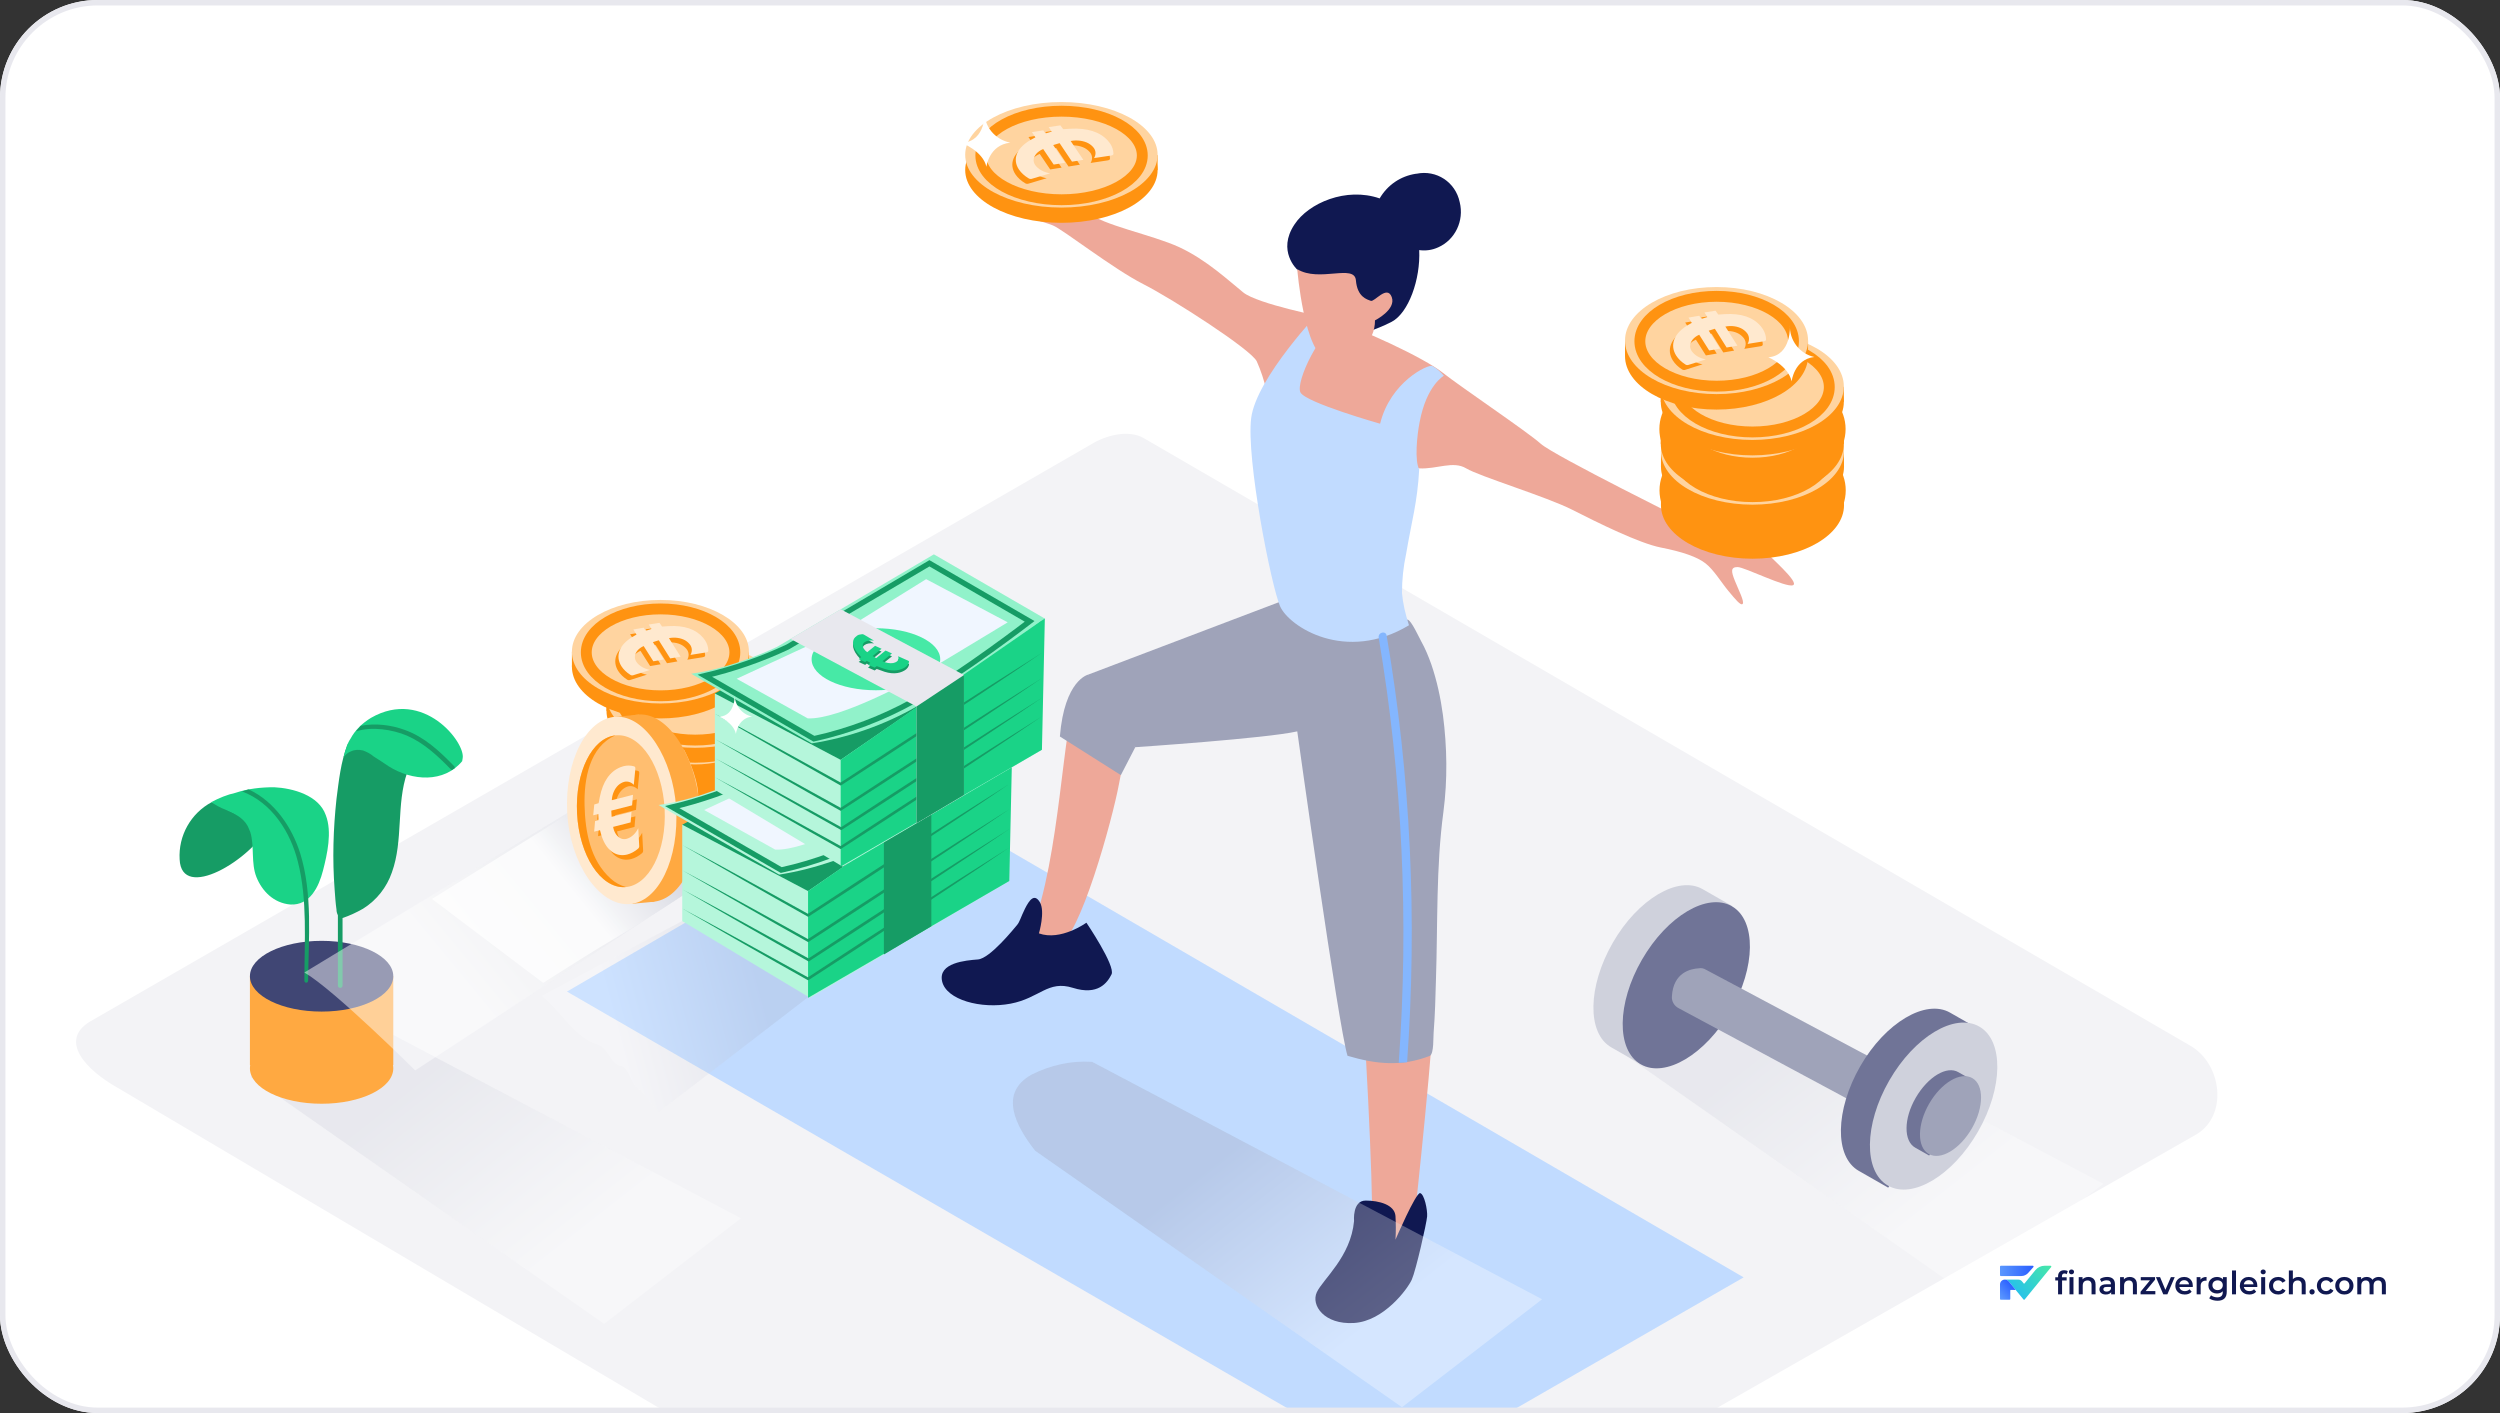 <?xml version="1.0" encoding="UTF-8"?>
<svg xmlns="http://www.w3.org/2000/svg" width="460" height="260" viewBox="0 0 460 260" fill="none">
  <rect x="0" y="0" width="460" height="260" fill="#333333" stroke="none"/>
  <g clip-path="url(#clip0_695_2)">
    <rect width="460" height="260" rx="18" fill="white"></rect>
    <path d="M373.183 234.219L374.14 233.146C374.159 233.125 374.171 233.098 374.176 233.07C374.18 233.041 374.176 233.012 374.165 232.986C374.154 232.96 374.135 232.937 374.111 232.921C374.087 232.905 374.06 232.896 374.031 232.896H368.149C368.11 232.896 368.072 232.911 368.044 232.939C368.016 232.968 368 233.006 368 233.045V234.644C368 234.684 368.016 234.722 368.044 234.75C368.072 234.778 368.11 234.794 368.149 234.794H371.9C372.142 234.794 372.381 234.743 372.602 234.644C372.823 234.545 373.021 234.4 373.183 234.219Z" fill="url(#paint0_linear_695_2)"></path>
    <path d="M377.295 232.896C377.324 232.895 377.351 232.904 377.375 232.919C377.399 232.934 377.418 232.956 377.431 232.981C377.443 233.007 377.447 233.036 377.444 233.064C377.44 233.092 377.429 233.119 377.411 233.141L373.656 237.739L372.55 239.099C372.536 239.116 372.518 239.13 372.498 239.139C372.478 239.149 372.456 239.154 372.434 239.154C372.412 239.154 372.39 239.149 372.37 239.139C372.35 239.13 372.332 239.116 372.318 239.099L370.886 237.347L369.622 235.795C369.533 235.685 369.421 235.596 369.294 235.535C369.167 235.474 369.028 235.442 368.887 235.442H371.361C371.493 235.443 371.622 235.472 371.741 235.529C371.86 235.586 371.964 235.668 372.047 235.771L372.355 236.148C372.364 236.16 372.376 236.17 372.39 236.176C372.404 236.183 372.419 236.186 372.434 236.186C372.449 236.186 372.464 236.183 372.478 236.176C372.491 236.17 372.503 236.16 372.513 236.148L373.619 234.794L373.671 234.729L374.502 233.711C374.71 233.456 374.972 233.251 375.269 233.11C375.565 232.969 375.889 232.896 376.218 232.896H377.295Z" fill="url(#paint1_linear_695_2)"></path>
    <path d="M370.886 237.342H369.993C369.965 237.342 369.939 237.353 369.92 237.373C369.901 237.392 369.89 237.418 369.89 237.445V239.003C369.89 239.023 369.886 239.043 369.879 239.061C369.871 239.079 369.86 239.095 369.846 239.109C369.832 239.123 369.816 239.134 369.798 239.142C369.78 239.149 369.76 239.153 369.741 239.153H368.149C368.13 239.153 368.11 239.149 368.092 239.142C368.074 239.134 368.058 239.123 368.044 239.109C368.03 239.095 368.019 239.079 368.011 239.061C368.004 239.043 368 239.023 368 239.003V236.335C368 236.218 368.022 236.102 368.067 235.994C368.111 235.885 368.176 235.787 368.259 235.704C368.341 235.621 368.439 235.555 368.547 235.51C368.654 235.465 368.77 235.442 368.887 235.442C369.027 235.442 369.166 235.473 369.293 235.534C369.42 235.594 369.533 235.682 369.622 235.791L370.886 237.342Z" fill="url(#paint2_linear_695_2)"></path>
    <path d="M378.686 238.151V234.816C378.686 234.485 378.782 234.221 378.975 234.024C379.171 233.823 379.45 233.722 379.811 233.722C379.941 233.722 380.062 233.736 380.176 233.764C380.294 233.791 380.392 233.835 380.471 233.894L380.27 234.45C380.215 234.406 380.153 234.375 380.082 234.355C380.011 234.331 379.939 234.32 379.864 234.32C379.711 234.32 379.595 234.363 379.517 234.45C379.438 234.532 379.399 234.658 379.399 234.828V235.183L379.422 235.514V238.151H378.686ZM378.168 235.608V235.017H380.265V235.608H378.168ZM380.783 238.151V234.993H381.519V238.151H380.783ZM381.154 234.473C381.016 234.473 380.903 234.43 380.812 234.343C380.726 234.256 380.683 234.152 380.683 234.03C380.683 233.904 380.726 233.799 380.812 233.716C380.903 233.63 381.016 233.586 381.154 233.586C381.291 233.586 381.403 233.628 381.49 233.711C381.58 233.789 381.625 233.89 381.625 234.012C381.625 234.142 381.582 234.253 381.495 234.343C381.409 234.43 381.295 234.473 381.154 234.473ZM384.27 234.958C384.521 234.958 384.745 235.007 384.941 235.106C385.142 235.204 385.299 235.356 385.412 235.561C385.526 235.762 385.583 236.022 385.583 236.341V238.151H384.847V236.436C384.847 236.156 384.78 235.947 384.647 235.809C384.517 235.671 384.335 235.602 384.099 235.602C383.926 235.602 383.773 235.638 383.64 235.709C383.506 235.78 383.402 235.886 383.328 236.028C383.257 236.166 383.222 236.341 383.222 236.554V238.151H382.485V234.993H383.186V235.845L383.063 235.585C383.173 235.384 383.332 235.23 383.54 235.124C383.752 235.013 383.995 234.958 384.27 234.958ZM388.455 238.151V237.512L388.413 237.376V236.259C388.413 236.042 388.349 235.874 388.219 235.756C388.09 235.634 387.893 235.573 387.63 235.573C387.454 235.573 387.279 235.6 387.106 235.656C386.937 235.711 386.794 235.788 386.676 235.886L386.388 235.348C386.556 235.218 386.757 235.122 386.988 235.059C387.224 234.992 387.467 234.958 387.719 234.958C388.174 234.958 388.525 235.068 388.773 235.289C389.024 235.506 389.15 235.843 389.15 236.3V238.151H388.455ZM387.465 238.192C387.23 238.192 387.024 238.152 386.847 238.074C386.67 237.991 386.533 237.879 386.435 237.737C386.34 237.591 386.293 237.427 386.293 237.246C386.293 237.069 386.335 236.909 386.417 236.767C386.503 236.625 386.643 236.513 386.835 236.43C387.028 236.347 387.283 236.306 387.601 236.306H388.514V236.797H387.654C387.402 236.797 387.234 236.838 387.147 236.921C387.061 237 387.018 237.098 387.018 237.216C387.018 237.35 387.071 237.457 387.177 237.536C387.283 237.614 387.43 237.654 387.618 237.654C387.799 237.654 387.96 237.613 388.101 237.53C388.247 237.447 388.351 237.325 388.413 237.163L388.537 237.607C388.466 237.792 388.339 237.936 388.154 238.038C387.974 238.141 387.744 238.192 387.465 238.192ZM391.879 234.958C392.13 234.958 392.354 235.007 392.55 235.106C392.75 235.204 392.908 235.356 393.021 235.561C393.135 235.762 393.192 236.022 393.192 236.341V238.151H392.456V236.436C392.456 236.156 392.389 235.947 392.256 235.809C392.126 235.671 391.944 235.602 391.708 235.602C391.535 235.602 391.382 235.638 391.249 235.709C391.115 235.78 391.011 235.886 390.937 236.028C390.866 236.166 390.831 236.341 390.831 236.554V238.151H390.094V234.993H390.795V235.845L390.672 235.585C390.781 235.384 390.941 235.23 391.149 235.124C391.361 235.013 391.604 234.958 391.879 234.958ZM393.867 238.151V237.683L395.804 235.33L395.94 235.585H393.902V234.993H396.529V235.461L394.591 237.814L394.444 237.559H396.582V238.151H393.867ZM398.039 238.151L396.691 234.993H397.456L398.616 237.778H398.239L399.441 234.993H400.148L398.799 238.151H398.039ZM402 238.192C401.65 238.192 401.344 238.123 401.081 237.985C400.822 237.843 400.62 237.65 400.474 237.406C400.333 237.161 400.262 236.883 400.262 236.572C400.262 236.257 400.331 235.979 400.468 235.738C400.61 235.494 400.802 235.303 401.046 235.165C401.293 235.027 401.574 234.958 401.888 234.958C402.194 234.958 402.467 235.025 402.706 235.159C402.946 235.293 403.134 235.482 403.272 235.727C403.409 235.971 403.478 236.259 403.478 236.59C403.478 236.621 403.476 236.657 403.472 236.696C403.472 236.736 403.47 236.773 403.466 236.808H400.845V236.318H403.077L402.789 236.471C402.793 236.29 402.755 236.131 402.677 235.993C402.598 235.855 402.49 235.746 402.353 235.667C402.219 235.589 402.064 235.549 401.888 235.549C401.707 235.549 401.548 235.589 401.411 235.667C401.277 235.746 401.171 235.857 401.093 235.999C401.018 236.136 400.981 236.3 400.981 236.489V236.607C400.981 236.797 401.024 236.964 401.11 237.11C401.197 237.256 401.318 237.368 401.475 237.447C401.632 237.526 401.813 237.565 402.017 237.565C402.194 237.565 402.353 237.538 402.494 237.482C402.636 237.427 402.761 237.341 402.871 237.222L403.266 237.678C403.124 237.843 402.946 237.971 402.73 238.062C402.518 238.149 402.274 238.192 402 238.192ZM404.185 238.151V234.993H404.886V235.863L404.803 235.608C404.898 235.396 405.045 235.234 405.245 235.124C405.449 235.013 405.702 234.958 406.005 234.958V235.662C405.973 235.654 405.944 235.65 405.916 235.65C405.889 235.646 405.861 235.644 405.834 235.644C405.555 235.644 405.333 235.727 405.168 235.892C405.004 236.054 404.921 236.296 404.921 236.619V238.151H404.185ZM408.026 239.339C407.735 239.339 407.45 239.299 407.172 239.221C406.897 239.146 406.671 239.035 406.494 238.89L406.824 238.334C406.962 238.448 407.134 238.539 407.342 238.606C407.554 238.677 407.768 238.712 407.984 238.712C408.33 238.712 408.583 238.631 408.744 238.47C408.905 238.312 408.986 238.074 408.986 237.754V237.193L409.044 236.477L409.021 235.762V234.993H409.722V237.672C409.722 238.243 409.576 238.663 409.286 238.931C408.995 239.203 408.575 239.339 408.026 239.339ZM407.931 238.009C407.633 238.009 407.362 237.946 407.119 237.819C406.879 237.689 406.689 237.51 406.547 237.281C406.41 237.053 406.341 236.785 406.341 236.477C406.341 236.174 406.41 235.908 406.547 235.679C406.689 235.451 406.879 235.273 407.119 235.147C407.362 235.021 407.633 234.958 407.931 234.958C408.198 234.958 408.438 235.011 408.65 235.118C408.862 235.224 409.031 235.39 409.156 235.614C409.286 235.839 409.351 236.127 409.351 236.477C409.351 236.828 409.286 237.118 409.156 237.346C409.031 237.571 408.862 237.739 408.65 237.849C408.438 237.955 408.198 238.009 407.931 238.009ZM408.043 237.382C408.228 237.382 408.393 237.344 408.538 237.27C408.683 237.191 408.795 237.084 408.874 236.95C408.956 236.812 408.997 236.655 408.997 236.477C408.997 236.3 408.956 236.144 408.874 236.01C408.795 235.872 408.683 235.768 408.538 235.697C408.393 235.622 408.228 235.585 408.043 235.585C407.859 235.585 407.692 235.622 407.543 235.697C407.397 235.768 407.284 235.872 407.201 236.01C407.123 236.144 407.083 236.3 407.083 236.477C407.083 236.655 407.123 236.812 407.201 236.95C407.284 237.084 407.397 237.191 407.543 237.27C407.692 237.344 407.859 237.382 408.043 237.382ZM410.69 238.151V233.764H411.426V238.151H410.69ZM413.87 238.192C413.521 238.192 413.215 238.123 412.951 237.985C412.692 237.843 412.49 237.65 412.345 237.406C412.204 237.161 412.133 236.883 412.133 236.572C412.133 236.257 412.202 235.979 412.339 235.738C412.48 235.494 412.673 235.303 412.916 235.165C413.163 235.027 413.444 234.958 413.758 234.958C414.065 234.958 414.337 235.025 414.577 235.159C414.816 235.293 415.005 235.482 415.142 235.727C415.28 235.971 415.348 236.259 415.348 236.59C415.348 236.621 415.346 236.657 415.343 236.696C415.343 236.736 415.341 236.773 415.337 236.808H412.716V236.318H414.948L414.659 236.471C414.663 236.29 414.626 236.131 414.547 235.993C414.469 235.855 414.361 235.746 414.224 235.667C414.09 235.589 413.935 235.549 413.758 235.549C413.578 235.549 413.419 235.589 413.281 235.667C413.148 235.746 413.042 235.857 412.963 235.999C412.889 236.136 412.851 236.3 412.851 236.489V236.607C412.851 236.797 412.895 236.964 412.981 237.11C413.067 237.256 413.189 237.368 413.346 237.447C413.503 237.526 413.684 237.565 413.888 237.565C414.065 237.565 414.224 237.538 414.365 237.482C414.506 237.427 414.632 237.341 414.742 237.222L415.136 237.678C414.995 237.843 414.816 237.971 414.6 238.062C414.388 238.149 414.145 238.192 413.87 238.192ZM416.055 238.151V234.993H416.792V238.151H416.055ZM416.426 234.473C416.289 234.473 416.175 234.43 416.085 234.343C415.999 234.256 415.955 234.152 415.955 234.03C415.955 233.904 415.999 233.799 416.085 233.716C416.175 233.63 416.289 233.586 416.426 233.586C416.564 233.586 416.676 233.628 416.762 233.711C416.852 233.789 416.898 233.89 416.898 234.012C416.898 234.142 416.854 234.253 416.768 234.343C416.682 234.43 416.568 234.473 416.426 234.473ZM419.201 238.192C418.871 238.192 418.576 238.123 418.317 237.985C418.062 237.843 417.862 237.65 417.717 237.406C417.571 237.161 417.499 236.883 417.499 236.572C417.499 236.257 417.571 235.979 417.717 235.738C417.862 235.494 418.062 235.303 418.317 235.165C418.576 235.027 418.871 234.958 419.201 234.958C419.507 234.958 419.776 235.021 420.008 235.147C420.243 235.269 420.422 235.451 420.544 235.691L419.978 236.022C419.884 235.872 419.768 235.762 419.631 235.691C419.497 235.62 419.352 235.585 419.195 235.585C419.014 235.585 418.851 235.624 418.706 235.703C418.561 235.782 418.447 235.896 418.364 236.046C418.282 236.192 418.241 236.367 418.241 236.572C418.241 236.777 418.282 236.954 418.364 237.104C418.447 237.25 418.561 237.362 418.706 237.441C418.851 237.52 419.014 237.559 419.195 237.559C419.352 237.559 419.497 237.524 419.631 237.453C419.768 237.382 419.884 237.272 419.978 237.122L420.544 237.453C420.422 237.689 420.243 237.873 420.008 238.003C419.776 238.129 419.507 238.192 419.201 238.192ZM422.936 234.958C423.187 234.958 423.411 235.007 423.607 235.106C423.807 235.204 423.964 235.356 424.078 235.561C424.192 235.762 424.249 236.022 424.249 236.341V238.151H423.513V236.436C423.513 236.156 423.446 235.947 423.312 235.809C423.183 235.671 423 235.602 422.765 235.602C422.592 235.602 422.439 235.638 422.305 235.709C422.172 235.78 422.068 235.886 421.993 236.028C421.923 236.166 421.887 236.341 421.887 236.554V238.151H421.151V233.764H421.887V235.845L421.728 235.585C421.838 235.384 421.997 235.23 422.205 235.124C422.417 235.013 422.661 234.958 422.936 234.958ZM425.418 238.192C425.285 238.192 425.171 238.147 425.077 238.056C424.983 237.961 424.935 237.843 424.935 237.701C424.935 237.551 424.983 237.433 425.077 237.346C425.171 237.256 425.285 237.21 425.418 237.21C425.552 237.21 425.666 237.256 425.76 237.346C425.854 237.433 425.901 237.551 425.901 237.701C425.901 237.843 425.854 237.961 425.76 238.056C425.666 238.147 425.552 238.192 425.418 238.192ZM428.012 238.192C427.682 238.192 427.387 238.123 427.128 237.985C426.873 237.843 426.673 237.65 426.528 237.406C426.382 237.161 426.31 236.883 426.31 236.572C426.31 236.257 426.382 235.979 426.528 235.738C426.673 235.494 426.873 235.303 427.128 235.165C427.387 235.027 427.682 234.958 428.012 234.958C428.318 234.958 428.587 235.021 428.818 235.147C429.054 235.269 429.233 235.451 429.354 235.691L428.789 236.022C428.695 235.872 428.579 235.762 428.442 235.691C428.308 235.62 428.163 235.585 428.006 235.585C427.825 235.585 427.662 235.624 427.517 235.703C427.372 235.782 427.258 235.896 427.175 236.046C427.093 236.192 427.052 236.367 427.052 236.572C427.052 236.777 427.093 236.954 427.175 237.104C427.258 237.25 427.372 237.362 427.517 237.441C427.662 237.52 427.825 237.559 428.006 237.559C428.163 237.559 428.308 237.524 428.442 237.453C428.579 237.382 428.695 237.272 428.789 237.122L429.354 237.453C429.233 237.689 429.054 237.873 428.818 238.003C428.587 238.129 428.318 238.192 428.012 238.192ZM431.358 238.192C431.036 238.192 430.75 238.123 430.498 237.985C430.247 237.843 430.049 237.65 429.904 237.406C429.758 237.161 429.686 236.883 429.686 236.572C429.686 236.257 429.758 235.979 429.904 235.738C430.049 235.494 430.247 235.303 430.498 235.165C430.75 235.027 431.036 234.958 431.358 234.958C431.684 234.958 431.973 235.027 432.224 235.165C432.479 235.303 432.677 235.492 432.819 235.732C432.964 235.973 433.037 236.253 433.037 236.572C433.037 236.883 432.964 237.161 432.819 237.406C432.677 237.65 432.479 237.843 432.224 237.985C431.973 238.123 431.684 238.192 431.358 238.192ZM431.358 237.559C431.539 237.559 431.7 237.52 431.841 237.441C431.982 237.362 432.092 237.248 432.171 237.098C432.253 236.948 432.295 236.773 432.295 236.572C432.295 236.367 432.253 236.192 432.171 236.046C432.092 235.896 431.982 235.782 431.841 235.703C431.7 235.624 431.541 235.585 431.364 235.585C431.183 235.585 431.023 235.624 430.881 235.703C430.744 235.782 430.634 235.896 430.551 236.046C430.469 236.192 430.428 236.367 430.428 236.572C430.428 236.773 430.469 236.948 430.551 237.098C430.634 237.248 430.744 237.362 430.881 237.441C431.023 237.52 431.182 237.559 431.358 237.559ZM437.71 234.958C437.961 234.958 438.183 235.007 438.375 235.106C438.572 235.204 438.725 235.356 438.835 235.561C438.945 235.762 439 236.022 439 236.341V238.151H438.264V236.436C438.264 236.156 438.203 235.947 438.081 235.809C437.959 235.671 437.785 235.602 437.557 235.602C437.396 235.602 437.253 235.638 437.127 235.709C437.005 235.78 436.909 235.884 436.838 236.022C436.772 236.16 436.738 236.336 436.738 236.548V238.151H436.002V236.436C436.002 236.156 435.941 235.947 435.82 235.809C435.698 235.671 435.523 235.602 435.295 235.602C435.134 235.602 434.991 235.638 434.865 235.709C434.744 235.78 434.648 235.884 434.577 236.022C434.51 236.16 434.477 236.336 434.477 236.548V238.151H433.741V234.993H434.441V235.833L434.318 235.585C434.424 235.38 434.577 235.224 434.777 235.118C434.981 235.011 435.213 234.958 435.472 234.958C435.767 234.958 436.022 235.031 436.238 235.177C436.458 235.323 436.603 235.543 436.673 235.839L436.385 235.738C436.487 235.502 436.656 235.313 436.891 235.171C437.127 235.029 437.4 234.958 437.71 234.958Z" fill="#101851"></path>
    <path d="M205.133 308.655L21.667 200.166C15.84 196.907 10.784 191.504 16.525 187.987L200.677 81.814C203.419 80.098 207.618 78.984 210.446 80.613L403.082 192.447C408.909 195.878 409.937 205.312 404.11 208.742L229.298 308.484C221.843 312.858 212.674 312.943 205.133 308.655Z" fill="#F3F3F6"></path>
    <g style="mix-blend-mode:multiply" opacity="0.32">
      <path d="M314.057 179.28C307.548 183.049 301.124 186.988 294.872 191.185L361.247 237.691L387.027 217.821L314.057 179.28Z" fill="url(#paint3_linear_695_2)"></path>
    </g>
    <path d="M318.682 166.691L313.286 163.607C308.832 161.038 301.381 165.406 296.756 173.457C292.131 181.507 291.96 190.158 296.499 192.727L301.895 195.81L304.036 192.213C307.291 190.5 310.631 187.246 313.115 182.878C315.598 178.51 316.797 173.971 316.626 170.373L318.682 166.691Z" fill="#CFD1DC"></path>
    <path d="M318.438 186.001C323.073 177.972 323.179 169.355 318.673 166.753C314.167 164.152 306.756 168.551 302.121 176.58C297.485 184.609 297.38 193.226 301.886 195.828C306.392 198.429 313.803 194.03 318.438 186.001Z" fill="#707497"></path>
    <path d="M344.29 194.611L313.885 178.424C313.457 178.167 313.029 178.082 312.601 178.167C311.059 178.253 307.89 178.938 307.633 183.306C307.548 184.248 308.062 185.105 308.918 185.533L340.007 202.234C341.121 202.833 342.577 202.491 343.262 201.292L345.232 197.951C345.917 196.838 345.574 195.296 344.375 194.611C344.375 194.697 344.29 194.611 344.29 194.611Z" fill="#9FA3B9"></path>
    <path d="M364.218 189.414L358.822 186.331C354.368 183.762 346.917 188.13 342.292 196.18C337.668 204.231 337.496 212.881 342.036 215.451L347.431 218.534L349.572 214.937C352.827 213.224 356.167 209.969 358.651 205.601C361.134 201.233 362.334 196.694 362.162 193.097L364.218 189.414Z" fill="#707497"></path>
    <path d="M363.954 208.213C368.598 200.135 368.705 191.483 364.194 188.891C359.683 186.298 352.262 190.746 347.618 198.824C342.975 206.903 342.868 215.554 347.379 218.147C351.89 220.74 359.311 216.292 363.954 208.213Z" fill="#CFD1DC"></path>
    <path d="M362.932 198.75L360.363 197.294C358.222 196.009 354.71 198.15 352.484 202.004C350.257 205.858 350.257 209.969 352.398 211.168L354.967 212.624L355.995 210.912C359.592 208.685 361.905 204.745 361.99 200.463L362.932 198.75Z" fill="#707497"></path>
    <path d="M362.831 207.612C365.046 203.757 365.081 199.619 362.907 198.37C360.734 197.121 357.175 199.233 354.96 203.088C352.744 206.943 352.71 211.081 354.884 212.33C357.057 213.579 360.615 211.467 362.831 207.612Z" fill="#9FA3B9"></path>
    <g style="mix-blend-mode:multiply" opacity="0.32">
      <path d="M64.827 186.475C58.403 190.157 52.151 194.011 46.07 198.122L111.161 243.6L136.341 224.159L64.827 186.475Z" fill="url(#paint4_linear_695_2)"></path>
    </g>
    <path d="M45.985 179.623V195.981H72.364V179.623" fill="#FFA941"></path>
    <path d="M59.175 186.132C66.459 186.132 72.364 183.218 72.364 179.623C72.364 176.028 66.459 173.114 59.175 173.114C51.891 173.114 45.985 176.028 45.985 179.623C45.985 183.218 51.891 186.132 59.175 186.132Z" fill="#404674"></path>
    <path d="M59.175 203.09C66.459 203.09 72.364 200.176 72.364 196.581C72.364 192.986 66.459 190.072 59.175 190.072C51.891 190.072 45.985 192.986 45.985 196.581C45.985 200.176 51.891 203.09 59.175 203.09Z" fill="#FFA941"></path>
    <path d="M73.991 141.768C71.251 140.654 67.397 136.886 63.971 136.972C62.686 140.141 62.344 143.738 61.915 146.992C61.316 152.559 61.145 158.126 61.573 163.693C61.658 164.892 61.744 166.177 61.915 167.376C61.915 167.718 62.001 168.061 62.172 168.404V181.336C62.172 181.593 62.344 181.764 62.601 181.764C62.858 181.764 63.029 181.593 63.029 181.336V168.917C64.314 168.489 65.598 167.89 66.797 167.205C69.281 165.663 71.165 163.265 72.107 160.524C74.248 154.615 72.878 148.02 74.933 142.11C74.505 142.025 74.248 141.939 73.991 141.768Z" fill="#169C65"></path>
    <path d="M68.253 132.09C66.712 133.032 65.341 134.316 64.485 135.944C64.228 136.286 64.057 136.715 63.885 137.057C63.885 137.143 63.8 137.228 63.8 137.314C63.543 137.999 63.371 138.684 63.2 139.37C63.543 138.856 64.057 138.427 64.57 138.256C65.256 137.914 66.026 137.914 66.797 138.085C67.483 138.342 68.168 138.684 68.767 139.198C69.709 139.798 70.651 140.397 71.508 140.997C75.876 143.737 81.7 144.08 85.04 140.055C85.04 139.883 85.125 139.712 85.125 139.541C85.725 136.715 77.931 126.523 68.253 132.09Z" fill="#1AD387"></path>
    <path d="M83.156 141.682C83.327 141.597 83.498 141.425 83.669 141.34C83.669 141.254 83.669 141.083 83.584 140.997C80.929 138.256 78.103 135.601 74.505 134.317C71.936 133.375 69.11 133.032 66.369 133.546C66.112 133.888 65.77 134.231 65.513 134.574C68.425 133.631 72.193 134.231 74.848 135.344C78.017 136.715 80.586 139.113 82.984 141.596C82.984 141.596 83.07 141.682 83.156 141.682Z" fill="#169C65"></path>
    <path d="M38.962 147.591C35.108 149.647 32.796 153.758 33.053 158.126C33.395 165.919 46.156 158.297 49.582 151.788C53.008 145.279 53.522 154.614 53.522 154.614" fill="#169C65"></path>
    <path d="M50.438 144.851C48.04 144.851 45.642 145.108 43.33 145.878C41.788 146.221 40.332 146.82 38.876 147.591C39.647 148.105 40.503 148.619 41.445 148.962C43.073 149.647 44.7 150.418 45.556 151.959C45.728 152.302 45.899 152.73 46.07 153.158C46.841 155.728 46.156 158.811 47.184 161.38C48.211 163.95 50.352 166.176 53.436 166.433C57.033 166.605 58.66 163.179 59.431 160.181C60.202 157.184 61.144 153.073 59.945 149.989C58.66 146.307 53.864 145.022 50.438 144.851Z" fill="#1AD387"></path>
    <path d="M55.235 157.012C53.693 152.13 50.525 147.506 45.814 145.279H45.643L45.386 145.364C45.129 145.45 44.786 145.536 44.529 145.621C50.011 147.677 53.436 153.073 54.807 158.554C56.605 165.577 56.006 173.199 56.006 180.479C56.006 180.65 56.177 180.822 56.348 180.822C56.52 180.822 56.691 180.65 56.691 180.479C56.777 172.685 57.547 164.463 55.235 157.012Z" fill="#169C65"></path>
    <path d="M320.829 235.035L257.88 271.263L104.317 182.449L167.267 145.792L320.829 235.035Z" fill="#C1DBFF"></path>
    <path d="M222.08 116.502C222.08 116.502 200.669 123.867 198.099 128.235C195.53 132.603 195.187 157.697 189.706 171.401C190.477 173.456 192.704 174.484 194.759 173.884C198.613 172.857 204.694 150.76 205.893 144.251C207.092 137.742 207.777 135.515 207.777 135.515L227.904 132.86L222.08 116.502Z" fill="#EEA899"></path>
    <path d="M191.162 171.743C191.162 171.743 192.361 167.718 191.333 166.005C190.305 164.292 189.363 165.662 188.592 167.204C187.822 168.746 187.65 169.602 187.137 170.202C186.623 170.801 182.169 176.368 179.942 176.539C177.716 176.711 172.577 177.139 173.348 180.565C174.118 183.991 180.542 185.704 185.937 184.676C191.333 183.648 192.789 180.308 197.414 181.764C202.039 183.22 203.752 180.822 204.523 179.28C205.293 177.738 199.898 169.773 199.898 169.773C199.898 169.773 195.187 173.199 191.162 171.743Z" fill="#101851"></path>
    <path d="M245.204 150.161C245.204 150.161 249.486 177.053 250.257 180.822C251.028 184.59 252.741 220.733 252.398 223.131C252.056 225.529 255.567 235.378 260.363 223.388C260.363 223.388 264.132 188.787 263.789 183.905C263.447 179.023 264.731 149.304 264.217 145.022" fill="#EEA899"></path>
    <path d="M247.945 194.268C253.169 195.81 257.88 196.323 263.104 194.268C263.875 193.84 263.704 190.671 263.789 189.986C264.046 186.731 264.132 183.477 264.217 180.222C264.56 169.945 264.217 159.582 265.588 149.39C266.359 143.48 266.273 137.485 265.502 131.575C265.074 128.407 264.389 125.238 263.361 122.24C262.847 120.784 262.248 119.328 261.477 117.958C261.134 117.358 259.678 114.104 258.993 114.018L235.869 110.592L200.24 124.124C200.24 124.124 200.24 131.404 208.89 137.485C208.89 137.485 233.128 135.858 238.695 134.573C238.695 134.573 246.318 189.215 247.945 194.268Z" fill="#9FA3B9"></path>
    <path d="M243.662 58.349C243.662 58.349 231.415 55.951 228.76 53.809C226.105 51.668 221.994 47.814 217.027 45.502C212.059 43.189 202.638 41.391 200.24 39.078C197.243 36.166 194.074 33.511 190.648 31.113L185.338 30C185.338 30 185.424 31.97 187.993 32.826C190.562 33.683 191.847 34.625 192.532 35.995C193.217 37.365 194.245 38.565 193.217 38.736C192.19 38.907 187.907 37.879 187.907 38.907C187.907 39.935 191.847 40.706 193.731 41.477C195.615 42.247 204.779 49.441 210.346 52.268C215.913 55.094 230.216 64.344 231.244 66.485C232.015 68.198 232.614 70.082 233.042 71.881C233.042 71.881 257.88 86.012 261.134 86.183C264.389 86.355 267.386 84.728 269.784 86.183C272.182 87.639 284.601 91.408 289.312 93.806C294.022 96.204 301.644 99.972 305.584 100.743C309.524 101.514 312.265 102.456 313.806 103.655C315.348 104.854 316.718 107.167 318.003 108.708C319.287 110.25 320.315 111.535 320.658 111.106C321 110.678 319.887 108.537 319.202 106.824C318.517 105.111 318.431 104.34 319.716 104.34C321 104.34 328.623 108.194 329.908 107.68C331.192 107.167 325.54 102.37 323.998 100.658C322.456 98.945 314.406 98.088 312.864 97.232C311.322 96.375 285.971 83.871 283.488 81.644C281.004 79.418 268.757 71.195 265.416 68.54C262.076 65.885 250.428 60.404 243.662 58.349Z" fill="#EEA899"></path>
    <path d="M257.965 109.136C257.965 106.653 258.222 104.255 258.736 101.857C259.764 95.776 260.792 92.521 261.134 86.355C260.278 84.813 260.706 80.188 261.22 77.619C262.505 70.853 265.673 69.14 265.673 69.14C265.074 68.455 264.389 67.77 263.532 67.341C262.761 66.999 255.824 70.253 253.94 77.962C253.94 77.962 240.322 74.107 239.295 72.223C238.267 70.339 243.149 60.233 246.489 59.633C249.829 59.034 243.063 57.064 243.063 57.064C243.063 57.064 231.158 69.483 230.216 76.934C229.274 84.385 233.899 107.766 235.526 111.535C237.153 115.303 247.602 122.069 259.25 115.046C258.565 112.905 258.137 111.021 257.965 109.136Z" fill="#C1DBFF"></path>
    <path d="M268.586 37.194C267.815 33.511 264.304 31.199 260.621 31.97H260.535C257.709 32.398 255.311 34.025 253.855 36.509C247.688 34.368 240.751 37.365 238.182 41.305C234.927 46.187 238.696 49.613 238.696 49.613L250.515 61.432C252.399 60.832 254.283 60.147 256.082 59.205C259.165 57.578 261.392 51.411 261.135 46.016C262.334 46.187 263.533 46.016 264.646 45.502C267.729 44.132 269.442 40.62 268.586 37.194Z" fill="#101851"></path>
    <path d="M238.695 49.527C238.695 49.527 239.98 65.372 244.348 66.143C248.716 66.913 251.713 63.402 252.399 61.775C252.827 60.833 252.998 59.891 252.998 58.948C252.998 58.948 256.938 56.978 256.081 54.666C255.225 52.354 252.912 55.608 252.227 55.351C251.542 55.094 249.744 54.666 249.487 51.583C249.23 48.5 242.721 52.011 238.695 49.527Z" fill="#EEA899"></path>
    <path d="M249.145 224.672C249.145 224.672 248.802 220.904 251.286 220.904C253.769 220.904 256.596 221.675 256.767 223.73C256.853 225.186 256.853 226.642 256.767 228.098C256.767 228.098 260.535 219.362 261.306 219.534C262.077 219.705 262.677 222.617 262.591 223.816C262.505 225.015 260.535 233.751 259.765 235.464C258.994 237.177 254.626 243.086 249.145 243.429C243.663 243.771 241.18 240.174 242.293 237.776C243.406 235.378 248.545 231.267 249.145 224.672Z" fill="#101851"></path>
    <path d="M200.241 124.125C200.241 124.125 195.873 125.067 195.017 135.515L206.236 142.624L208.891 137.485" fill="#9FA3B9"></path>
    <path d="M257.366 195.553L258.907 195.467C260.792 169.26 259.592 142.881 255.139 116.93C254.968 115.988 253.512 116.331 253.683 117.358C258.051 143.138 259.25 169.431 257.366 195.553Z" fill="#84B6FE"></path>
    <g style="mix-blend-mode:multiply" opacity="0.32">
      <path d="M201.439 195.638C201.268 195.553 201.097 195.467 200.925 195.381C197.157 195.124 193.303 195.981 189.877 197.694C183.625 201.12 186.965 207.286 190.477 211.74L257.965 258.93L283.745 239.061L201.439 195.638Z" fill="url(#paint5_linear_695_2)"></path>
    </g>
    <path d="M322.458 102.805C331.759 102.805 339.3 98.395 339.3 92.955C339.3 87.514 331.759 83.105 322.458 83.105C313.156 83.105 305.616 87.514 305.616 92.955C305.616 98.395 313.156 102.805 322.458 102.805Z" fill="#FF9311"></path>
    <path d="M305.616 92.954V90.108L307.449 92.379L305.616 92.954Z" fill="#FF9311"></path>
    <path d="M339.291 90.108V92.954H337.16L338.721 90.671L339.291 90.108Z" fill="#FF9311"></path>
    <path d="M322.458 99.96C331.759 99.96 339.3 95.549 339.3 90.109C339.3 84.669 331.759 80.259 322.458 80.259C313.156 80.259 305.616 84.669 305.616 90.109C305.616 95.549 313.156 99.96 322.458 99.96Z" fill="#FFD4A0"></path>
    <path d="M322.482 98.491C330.288 98.491 336.616 94.79 336.616 90.225C336.616 85.66 330.288 81.96 322.482 81.96C314.676 81.96 308.348 85.66 308.348 90.225C308.348 94.79 314.676 98.491 322.482 98.491Z" stroke="#FF9311" stroke-width="6" stroke-miterlimit="10"></path>
    <path d="M322.458 95.704C331.759 95.704 339.3 91.294 339.3 85.853C339.3 80.413 331.759 76.003 322.458 76.003C313.156 76.003 305.616 80.413 305.616 85.853C305.616 91.294 313.156 95.704 322.458 95.704Z" fill="#FF9311"></path>
    <path d="M305.616 85.853V83.008L307.449 85.284L305.616 85.853Z" fill="#FF9311"></path>
    <path d="M339.291 83.008V85.853H337.16L338.721 83.57L339.291 83.008Z" fill="#FF9311"></path>
    <path d="M322.458 92.858C331.759 92.858 339.3 88.448 339.3 83.008C339.3 77.568 331.759 73.158 322.458 73.158C313.156 73.158 305.616 77.568 305.616 83.008C305.616 88.448 313.156 92.858 322.458 92.858Z" fill="#FFD4A0"></path>
    <path d="M322.482 91.389C330.288 91.389 336.616 87.689 336.616 83.124C336.616 78.559 330.288 74.858 322.482 74.858C314.676 74.858 308.348 78.559 308.348 83.124C308.348 87.689 314.676 91.389 322.482 91.389Z" stroke="#FF9311" stroke-width="2" stroke-miterlimit="10"></path>
    <path d="M322.424 91.532C331.725 91.532 339.265 87.122 339.265 81.682C339.265 76.242 331.725 71.832 322.424 71.832C313.122 71.832 305.582 76.242 305.582 81.682C305.582 87.122 313.122 91.532 322.424 91.532Z" fill="#FF9311"></path>
    <path d="M305.582 81.681V78.835L307.415 81.106L305.582 81.681Z" fill="#FF9311"></path>
    <path d="M339.267 78.835V81.681H337.129L338.696 79.398L339.267 78.835Z" fill="#FF9311"></path>
    <path d="M322.424 88.686C331.725 88.686 339.265 84.275 339.265 78.835C339.265 73.395 331.725 68.985 322.424 68.985C313.122 68.985 305.582 73.395 305.582 78.835C305.582 84.275 313.122 88.686 322.424 88.686Z" fill="#FFD4A0"></path>
    <path d="M322.456 87.218C330.262 87.218 336.59 83.517 336.59 78.953C336.59 74.388 330.262 70.687 322.456 70.687C314.65 70.687 308.322 74.388 308.322 78.953C308.322 83.517 314.65 87.218 322.456 87.218Z" stroke="#FF9311" stroke-width="6" stroke-miterlimit="10"></path>
    <path d="M322.424 83.79C331.725 83.79 339.265 79.38 339.265 73.94C339.265 68.5 331.725 64.09 322.424 64.09C313.122 64.09 305.582 68.5 305.582 73.94C305.582 79.38 313.122 83.79 322.424 83.79Z" fill="#FF9311"></path>
    <path d="M305.582 73.947V71.101L307.415 73.371L305.582 73.947Z" fill="#FF9311"></path>
    <path d="M339.267 71.101V73.947H337.129L338.696 71.657L339.267 71.101Z" fill="#FF9311"></path>
    <path d="M322.424 80.951C331.725 80.951 339.265 76.541 339.265 71.101C339.265 65.66 331.725 61.251 322.424 61.251C313.122 61.251 305.582 65.66 305.582 71.101C305.582 76.541 313.122 80.951 322.424 80.951Z" fill="#FFD4A0"></path>
    <path d="M322.456 79.483C330.262 79.483 336.59 75.782 336.59 71.217C336.59 66.652 330.262 62.952 322.456 62.952C314.65 62.952 308.322 66.652 308.322 71.217C308.322 75.782 314.65 79.483 322.456 79.483Z" stroke="#FF9311" stroke-width="2" stroke-miterlimit="10"></path>
    <path d="M315.842 75.363C325.143 75.363 332.683 70.953 332.683 65.513C332.683 60.073 325.143 55.663 315.842 55.663C306.54 55.663 299 60.073 299 65.513C299 70.953 306.54 75.363 315.842 75.363Z" fill="#FF9311"></path>
    <path d="M299 65.513V62.674L300.833 64.944L299 65.513Z" fill="#FF9311"></path>
    <path d="M332.683 62.674V65.513H330.545L332.106 63.23L332.683 62.674Z" fill="#FF9311"></path>
    <path d="M315.842 72.517C325.143 72.517 332.683 68.107 332.683 62.666C332.683 57.227 325.143 52.816 315.842 52.816C306.54 52.816 299 57.227 299 62.666C299 68.107 306.54 72.517 315.842 72.517Z" fill="#FFD4A0"></path>
    <path d="M315.869 71.055C323.675 71.055 330.003 67.355 330.003 62.79C330.003 58.225 323.675 54.524 315.869 54.524C308.063 54.524 301.735 58.225 301.735 62.79C301.735 67.355 308.063 71.055 315.869 71.055Z" stroke="#FF9311" stroke-width="2" stroke-miterlimit="10"></path>
    <path d="M319.968 61.43C319.542 61.187 319.041 61.021 318.502 60.946C317.963 60.871 317.401 60.889 316.858 60.999L319.074 64.515C318.395 64.624 317.76 64.725 317.092 64.855L314.922 61.401L313.799 61.756L315.879 65.058C315.194 65.168 314.546 65.271 313.884 65.4L312.046 62.5C311.54 62.721 311.117 63.035 310.821 63.409C310.526 63.783 310.369 64.203 310.367 64.625C310.382 64.934 310.483 65.233 310.663 65.506C310.92 65.885 311.284 66.217 311.732 66.481C312.18 66.745 312.703 66.935 313.267 67.039L312.036 67.426C311.44 67.619 310.774 67.813 310.156 68.023C310.052 68.071 309.932 68.092 309.814 68.084C309.697 68.076 309.589 68.038 309.507 67.978C308.789 67.524 308.21 66.963 307.804 66.329C306.646 64.49 307.21 62.201 310.356 60.505L310.686 60.318L310.077 59.348C310.743 59.242 311.391 59.138 312.059 59.008L312.431 59.599L313.542 59.249L313.018 58.405C313.709 58.295 314.363 58.19 315.054 58.08C315.219 58.337 315.532 58.769 315.549 58.79C315.566 58.81 316.341 58.733 316.751 58.709C319.766 58.537 321.973 59.28 323.372 60.938C323.517 61.108 323.648 61.286 323.764 61.469C324.126 62.041 324.324 62.668 324.347 63.311C324.361 63.55 324.272 63.667 323.85 63.725C322.894 63.877 321.931 64.031 320.95 64.188C321.121 63.887 321.209 63.568 321.207 63.249C321.205 62.93 321.114 62.618 320.939 62.333C320.701 61.986 320.371 61.679 319.968 61.43Z" fill="#FF9311"></path>
    <path d="M320.575 60.52C320.15 60.276 319.648 60.11 319.109 60.035C318.57 59.961 318.008 59.979 317.465 60.088L319.682 63.605C319.003 63.713 318.367 63.815 317.7 63.944L315.529 60.49L314.407 60.846L316.486 64.147C315.801 64.257 315.153 64.36 314.492 64.489L312.654 61.59C312.148 61.811 311.724 62.125 311.429 62.499C311.133 62.873 310.976 63.293 310.975 63.714C310.99 64.023 311.091 64.323 311.27 64.595C311.528 64.975 311.892 65.306 312.34 65.57C312.788 65.834 313.31 66.024 313.875 66.129L312.644 66.515C312.048 66.708 311.381 66.903 310.763 67.113C310.66 67.16 310.539 67.181 310.422 67.173C310.304 67.165 310.196 67.128 310.115 67.068C309.397 66.613 308.817 66.052 308.411 65.418C307.253 63.58 307.817 61.29 310.964 59.595L311.293 59.408L310.684 58.438C311.35 58.331 311.998 58.228 312.666 58.098L313.038 58.688L314.15 58.339L313.626 57.494C314.317 57.384 314.971 57.28 315.662 57.169C315.827 57.426 316.139 57.859 316.156 57.879C316.174 57.9 316.949 57.822 317.358 57.799C320.374 57.627 322.581 58.369 323.98 60.027C324.124 60.198 324.255 60.375 324.371 60.559C324.733 61.131 324.931 61.757 324.954 62.401C324.969 62.64 324.879 62.756 324.458 62.814C323.501 62.967 322.539 63.121 321.558 63.277C321.729 62.977 321.816 62.657 321.814 62.338C321.812 62.019 321.721 61.708 321.546 61.423C321.309 61.075 320.979 60.768 320.575 60.52Z" fill="#FFE9CF"></path>
    <path d="M329.35 59.826C329.35 59.826 329.709 65.394 325.379 65.739C325.379 65.739 329.042 67.263 329.658 70.179C329.658 70.179 330.112 66.105 333.834 65.687C332.516 65.395 331.343 64.647 330.523 63.575C329.702 62.502 329.287 61.175 329.35 59.826Z" fill="white"></path>
    <path style="mix-blend-mode:multiply" opacity="0.46" d="M56 178.94L115.619 142.775L139.766 155.483L76.393 196.962C76.393 196.962 61.349 181.992 56 178.94Z" fill="url(#paint6_linear_695_2)"></path>
    <path d="M127.916 158.729C136.911 158.729 144.202 154.464 144.202 149.203C144.202 143.943 136.911 139.678 127.916 139.678C118.921 139.678 111.63 143.943 111.63 149.203C111.63 154.464 118.921 158.729 127.916 158.729Z" fill="#FF9311"></path>
    <path d="M111.63 149.204V146.452L113.403 148.647L111.63 149.204Z" fill="#FF9311"></path>
    <path d="M144.195 146.452V149.204H142.134L143.643 146.996L144.195 146.452Z" fill="#FF9311"></path>
    <path d="M127.916 155.978C136.911 155.978 144.202 151.713 144.202 146.452C144.202 141.192 136.911 136.927 127.916 136.927C118.921 136.927 111.63 141.192 111.63 146.452C111.63 151.713 118.921 155.978 127.916 155.978Z" fill="#FFD4A0"></path>
    <path d="M127.94 154.557C135.489 154.557 141.608 150.979 141.608 146.564C141.608 142.15 135.489 138.571 127.94 138.571C120.392 138.571 114.272 142.15 114.272 146.564C114.272 150.979 120.392 154.557 127.94 154.557Z" stroke="#FF9311" stroke-width="6" stroke-miterlimit="10"></path>
    <path d="M127.916 151.862C136.911 151.862 144.202 147.598 144.202 142.337C144.202 137.077 136.911 132.812 127.916 132.812C118.921 132.812 111.63 137.077 111.63 142.337C111.63 147.598 118.921 151.862 127.916 151.862Z" fill="#FF9311"></path>
    <path d="M111.63 142.337V139.585L113.403 141.787L111.63 142.337Z" fill="#FF9311"></path>
    <path d="M144.195 139.585V142.337H142.134L143.643 140.13L144.195 139.585Z" fill="#FF9311"></path>
    <path d="M127.916 149.11C136.911 149.11 144.202 144.845 144.202 139.585C144.202 134.324 136.911 130.06 127.916 130.06C118.921 130.06 111.63 134.324 111.63 139.585C111.63 144.845 118.921 149.11 127.916 149.11Z" fill="#FFD4A0"></path>
    <path d="M127.94 147.691C135.489 147.691 141.608 144.112 141.608 139.698C141.608 135.284 135.489 131.705 127.94 131.705C120.392 131.705 114.272 135.284 114.272 139.698C114.272 144.112 120.392 147.691 127.94 147.691Z" stroke="#FF9311" stroke-width="2" stroke-miterlimit="10"></path>
    <path d="M127.883 147.828C136.877 147.828 144.169 143.563 144.169 138.303C144.169 133.042 136.877 128.777 127.883 128.777C118.888 128.777 111.597 133.042 111.597 138.303C111.597 143.563 118.888 147.828 127.883 147.828Z" fill="#FF9311"></path>
    <path d="M111.597 138.302V135.55L113.369 137.746L111.597 138.302Z" fill="#FF9311"></path>
    <path d="M144.17 135.55V138.302H142.103L143.618 136.094L144.17 135.55Z" fill="#FF9311"></path>
    <path d="M127.883 145.076C136.877 145.076 144.169 140.812 144.169 135.551C144.169 130.29 136.877 126.026 127.883 126.026C118.888 126.026 111.597 130.29 111.597 135.551C111.597 140.812 118.888 145.076 127.883 145.076Z" fill="#FFD4A0"></path>
    <path d="M127.915 143.656C135.463 143.656 141.583 140.078 141.583 135.663C141.583 131.249 135.463 127.67 127.915 127.67C120.366 127.67 114.247 131.249 114.247 135.663C114.247 140.078 120.366 143.656 127.915 143.656Z" stroke="#FF9311" stroke-width="6" stroke-miterlimit="10"></path>
    <path d="M127.883 140.341C136.877 140.341 144.169 136.077 144.169 130.816C144.169 125.556 136.877 121.291 127.883 121.291C118.888 121.291 111.597 125.556 111.597 130.816C111.597 136.077 118.888 140.341 127.883 140.341Z" fill="#FF9311"></path>
    <path d="M111.597 130.823V128.071L113.369 130.267L111.597 130.823Z" fill="#FF9311"></path>
    <path d="M144.17 128.071V130.823H142.103L143.618 128.609L144.17 128.071Z" fill="#FF9311"></path>
    <path d="M127.883 137.596C136.877 137.596 144.169 133.331 144.169 128.071C144.169 122.81 136.877 118.545 127.883 118.545C118.888 118.545 111.597 122.81 111.597 128.071C111.597 133.331 118.888 137.596 127.883 137.596Z" fill="#FFD4A0"></path>
    <path d="M127.915 136.176C135.463 136.176 141.583 132.598 141.583 128.183C141.583 123.769 135.463 120.19 127.915 120.19C120.366 120.19 114.247 123.769 114.247 128.183C114.247 132.598 120.366 136.176 127.915 136.176Z" stroke="#FF9311" stroke-width="2" stroke-miterlimit="10"></path>
    <path d="M121.519 132.192C130.513 132.192 137.805 127.928 137.805 122.667C137.805 117.407 130.513 113.142 121.519 113.142C112.524 113.142 105.232 117.407 105.232 122.667C105.232 127.928 112.524 132.192 121.519 132.192Z" fill="#FF9311"></path>
    <path d="M105.232 122.667V119.922L107.005 122.117L105.232 122.667Z" fill="#FF9311"></path>
    <path d="M137.804 119.922V122.667H135.737L137.247 120.46L137.804 119.922Z" fill="#FF9311"></path>
    <path d="M121.519 129.44C130.513 129.44 137.805 125.175 137.805 119.914C137.805 114.654 130.513 110.389 121.519 110.389C112.524 110.389 105.232 114.654 105.232 119.914C105.232 125.175 112.524 129.44 121.519 129.44Z" fill="#FFD4A0"></path>
    <path d="M121.545 128.027C129.093 128.027 135.213 124.449 135.213 120.034C135.213 115.62 129.093 112.042 121.545 112.042C113.996 112.042 107.877 115.62 107.877 120.034C107.877 124.449 113.996 128.027 121.545 128.027Z" stroke="#FF9311" stroke-width="2" stroke-miterlimit="10"></path>
    <path d="M125.508 118.719C125.097 118.483 124.612 118.323 124.091 118.251C123.57 118.178 123.026 118.196 122.501 118.302L124.644 121.702C123.988 121.807 123.373 121.905 122.728 122.031L120.629 118.69L119.543 119.034L121.554 122.227C120.892 122.333 120.265 122.433 119.626 122.558L117.848 119.754C117.359 119.967 116.95 120.271 116.664 120.633C116.378 120.994 116.226 121.401 116.225 121.808C116.239 122.107 116.337 122.397 116.511 122.66C116.759 123.027 117.111 123.348 117.544 123.603C117.978 123.858 118.483 124.042 119.029 124.143L117.839 124.517C117.262 124.703 116.618 124.891 116.02 125.094C115.92 125.14 115.804 125.161 115.69 125.153C115.576 125.145 115.472 125.109 115.393 125.051C114.699 124.611 114.139 124.069 113.746 123.456C112.626 121.678 113.171 119.464 116.214 117.825L116.533 117.644L115.944 116.705C116.588 116.603 117.215 116.503 117.86 116.377L118.22 116.948L119.295 116.61L118.788 115.793C119.456 115.687 120.089 115.586 120.757 115.479C120.917 115.727 121.219 116.146 121.235 116.166C121.252 116.185 122.001 116.111 122.398 116.088C125.314 115.921 127.448 116.64 128.801 118.243C128.941 118.408 129.067 118.579 129.179 118.757C129.529 119.31 129.721 119.916 129.743 120.538C129.757 120.769 129.671 120.882 129.263 120.938C128.338 121.085 127.407 121.234 126.458 121.386C126.624 121.095 126.708 120.786 126.707 120.477C126.705 120.169 126.616 119.868 126.447 119.592C126.218 119.256 125.899 118.959 125.508 118.719Z" fill="#FF9311"></path>
    <path d="M126.095 117.839C125.684 117.603 125.199 117.443 124.678 117.37C124.157 117.298 123.613 117.315 123.088 117.421L125.231 120.822C124.575 120.927 123.96 121.025 123.315 121.15L121.216 117.81L120.13 118.154L122.141 121.347C121.479 121.453 120.852 121.553 120.213 121.677L118.435 118.873C117.946 119.087 117.536 119.391 117.251 119.752C116.965 120.114 116.813 120.52 116.812 120.928C116.826 121.226 116.924 121.516 117.098 121.78C117.346 122.147 117.698 122.468 118.131 122.723C118.565 122.978 119.07 123.161 119.616 123.262L118.426 123.636C117.849 123.823 117.205 124.011 116.607 124.214C116.507 124.26 116.391 124.28 116.277 124.273C116.163 124.265 116.059 124.229 115.98 124.171C115.286 123.731 114.726 123.189 114.333 122.576C113.213 120.798 113.758 118.584 116.801 116.944L117.12 116.763L116.53 115.825C117.175 115.722 117.801 115.622 118.447 115.497L118.807 116.067L119.882 115.73L119.375 114.913C120.043 114.806 120.676 114.705 121.344 114.599C121.504 114.847 121.806 115.265 121.822 115.285C121.839 115.305 122.588 115.23 122.985 115.207C125.9 115.041 128.035 115.759 129.387 117.362C129.528 117.527 129.654 117.699 129.766 117.876C130.116 118.43 130.308 119.035 130.33 119.658C130.344 119.889 130.258 120.001 129.85 120.057C128.925 120.205 127.994 120.354 127.045 120.505C127.211 120.215 127.295 119.905 127.293 119.597C127.292 119.288 127.203 118.987 127.034 118.712C126.805 118.376 126.486 118.079 126.095 117.839Z" fill="#FFE9CF"></path>
    <path d="M121.659 138.449L125.871 137.96C125.871 137.96 128.395 142.759 128.473 146.278L124.244 146.826" fill="#FFD4A0"></path>
    <path style="mix-blend-mode:multiply" opacity="0.75" d="M114.407 171.888C118.467 169.489 126.715 164.099 130.633 161.491C121.013 155.662 111.472 145.522 111.472 145.522L79.481 165.408L99.944 180.849C106.455 176.758 107.777 175.802 114.407 171.888Z" fill="url(#paint7_linear_695_2)"></path>
    <path d="M112.552 131.978L117.581 131.471L123.113 162.556L120.346 165.911L116.224 166.31L118.608 164.898" fill="#FFA941"></path>
    <path d="M128.646 148.092C129.263 157.617 125.403 165.661 119.96 165.947C114.517 166.233 109.103 158.512 108.615 149.069C108.127 139.625 112.141 131.752 117.583 131.466C123.026 131.18 128.077 139.311 128.646 148.092Z" fill="#FFA941"></path>
    <path d="M124.398 148.506C125.015 158.032 121.154 166.075 115.711 166.361C110.268 166.647 104.855 158.926 104.366 149.483C103.878 140.04 107.892 132.166 113.34 131.882C118.788 131.598 123.834 139.71 124.398 148.506Z" fill="#FFE9CF"></path>
    <path d="M114.957 163.239C119.408 163.008 122.691 156.564 122.291 148.846C121.891 141.127 117.959 135.057 113.508 135.288C109.057 135.519 105.774 141.963 106.174 149.681C106.574 157.399 110.506 163.469 114.957 163.239Z" fill="#FFBE70"></path>
    <path d="M112.372 161.67C108.605 158.305 107.671 152.984 107.558 148.181C107.446 143.378 108.439 137.378 113.259 135.307C108.938 135.77 105.79 142.105 106.183 149.676C106.582 157.393 110.516 163.462 114.966 163.231L115.184 163.211C114.137 162.93 113.172 162.401 112.372 161.67Z" fill="#FF9311"></path>
    <path d="M114.468 145.322C114.131 145.643 113.85 146.057 113.645 146.534C113.441 147.011 113.32 147.538 113.29 148.073L117.188 147.079C117.124 147.741 117.064 148.36 117.023 149.018L113.195 149.989L113.257 151.136L116.917 150.204C116.852 150.871 116.791 151.503 116.75 152.154L113.534 152.984C113.62 153.52 113.815 154.006 114.098 154.393C114.381 154.78 114.743 155.051 115.144 155.18C115.442 155.259 115.753 155.256 116.057 155.171C116.482 155.047 116.888 154.81 117.25 154.474C117.611 154.139 117.921 153.712 118.16 153.22L118.225 154.477C118.262 155.087 118.283 155.763 118.331 156.399C118.35 156.51 118.341 156.627 118.304 156.734C118.267 156.84 118.205 156.929 118.128 156.987C117.517 157.515 116.84 157.883 116.136 158.068C114.098 158.587 112.055 157.375 111.216 153.949L111.119 153.587L110.044 153.86C110.107 153.21 110.168 152.579 110.209 151.921L110.864 151.754L110.805 150.619L109.871 150.85C109.936 150.176 109.998 149.539 110.064 148.865C110.349 148.79 110.838 148.631 110.862 148.621C110.886 148.611 111.003 147.87 111.082 147.483C111.662 144.637 112.914 142.816 114.839 142.019C115.037 141.937 115.239 141.869 115.442 141.817C116.076 141.654 116.722 141.658 117.341 141.831C117.572 141.89 117.661 142.008 117.613 142.416C117.522 143.348 117.431 144.286 117.338 145.242C117.094 144.993 116.811 144.816 116.507 144.722C116.202 144.628 115.883 144.618 115.568 144.694C115.178 144.81 114.805 145.023 114.468 145.322Z" fill="#FF9311"></path>
    <path d="M113.75 144.486C113.412 144.807 113.131 145.222 112.927 145.698C112.722 146.175 112.601 146.702 112.571 147.237L116.469 146.243C116.405 146.905 116.345 147.524 116.304 148.182L112.477 149.153L112.539 150.3L116.198 149.368C116.133 150.035 116.072 150.667 116.032 151.319L112.815 152.148C112.901 152.684 113.096 153.17 113.379 153.557C113.663 153.944 114.024 154.215 114.426 154.344C114.724 154.423 115.034 154.42 115.338 154.335C115.763 154.211 116.169 153.974 116.531 153.638C116.893 153.303 117.203 152.876 117.441 152.384L117.506 153.641C117.543 154.252 117.564 154.927 117.612 155.563C117.631 155.674 117.622 155.791 117.585 155.898C117.548 156.004 117.486 156.093 117.409 156.151C116.799 156.679 116.121 157.047 115.417 157.232C113.38 157.751 111.337 156.539 110.497 153.113L110.4 152.752L109.326 153.024C109.388 152.374 109.45 151.743 109.491 151.085L110.145 150.918L110.086 149.783L109.152 150.014C109.218 149.341 109.28 148.703 109.345 148.029C109.63 147.954 110.12 147.795 110.143 147.785C110.167 147.775 110.285 147.034 110.363 146.647C110.943 143.801 112.195 141.98 114.12 141.183C114.319 141.101 114.52 141.033 114.723 140.981C115.358 140.818 116.003 140.823 116.622 140.995C116.854 141.054 116.943 141.172 116.894 141.58C116.803 142.512 116.712 143.45 116.62 144.407C116.375 144.157 116.092 143.98 115.788 143.886C115.483 143.792 115.164 143.782 114.85 143.859C114.46 143.974 114.086 144.187 113.75 144.486Z" fill="#FFE9CF"></path>
    <path style="mix-blend-mode:multiply" opacity="0.2" d="M109.911 192.188C112.081 192.852 112.187 195.808 114.377 196.181C115.721 196.411 116.514 200.526 117.85 200.537L121.152 204.68L150.692 181.939L126.162 169.121L99.68 183.24C103.467 186.334 105.717 190.91 109.911 192.188Z" fill="url(#paint8_linear_695_2)"></path>
    <path d="M185.707 138.38L125.532 151.748V169.483L149.03 183.6L185.707 162.102V138.38Z" fill="#B5F6DB"></path>
    <path d="M185.92 138.344L148.681 163.96L125.532 151.748L142.986 142.233" fill="#169C65"></path>
    <path d="M121.171 148.115L143.367 160.93C150.142 159.852 156.666 157.559 162.627 154.163C172.559 148.5 186.239 137.959 186.239 137.959L165.839 126.122L136.985 143.159C136.985 143.159 129.005 147.053 121.171 148.115Z" fill="#B5F6DB"></path>
    <path d="M123.689 148.505L143.751 160.092C150.171 158.675 156.352 156.334 162.1 153.143C171.08 148.021 183.443 138.495 183.443 138.495L165.005 127.792L138.915 143.195C134.037 145.487 128.935 147.266 123.689 148.505Z" stroke="#169C65" stroke-miterlimit="10"></path>
    <path d="M148.681 163.96V183.6L185.707 162.102L186.243 137.933L148.681 163.96Z" fill="#1AD387"></path>
    <path d="M150.669 139.245L164.401 130.713L179.434 138.657C179.434 138.657 163.766 148.141 162.579 148.802C161.392 149.463 148.358 156.61 142.642 156.329L129.566 149.042L150.669 139.245Z" fill="#F0F6FF"></path>
    <path d="M125.532 155.481C129.426 157.563 133.311 159.671 137.187 161.805C141.063 163.94 144.933 166.076 148.795 168.213H148.551L157.801 162.159L167.077 156.142L176.379 150.166C179.481 148.181 182.594 146.208 185.717 144.248C182.667 146.33 179.608 148.384 176.54 150.411L167.327 156.517L158.092 162.591L148.827 168.619L148.707 168.697L148.582 168.63C144.726 166.471 140.88 164.294 137.041 162.097C133.203 159.9 129.367 157.695 125.532 155.481Z" fill="#169C65"></path>
    <path d="M125.532 160.129C129.426 162.211 133.311 164.319 137.187 166.453C141.063 168.588 144.933 170.724 148.795 172.861H148.551L157.801 166.807L167.077 160.79L176.379 154.814C179.481 152.829 182.594 150.856 185.717 148.896C182.667 150.978 179.608 153.032 176.54 155.059L167.327 161.165L158.092 167.245L148.827 173.273L148.707 173.351L148.582 173.283C144.713 171.121 140.86 168.935 137.026 166.724C133.191 164.514 129.36 162.315 125.532 160.129Z" fill="#169C65"></path>
    <path d="M125.637 163.69C129.53 165.772 133.415 167.88 137.292 170.014C141.168 172.148 145.037 174.284 148.9 176.422H148.655L157.9 170.368L167.176 164.351L176.478 158.396C179.581 156.411 182.693 154.438 185.817 152.477C182.766 154.559 179.707 156.614 176.64 158.64L167.426 164.746L158.186 170.811L148.921 176.838L148.801 176.917L148.676 176.849C144.82 174.69 140.974 172.513 137.136 170.316C133.297 168.119 129.464 165.911 125.637 163.69Z" fill="#169C65"></path>
    <path d="M125.532 167.166C129.426 169.249 133.311 171.357 137.187 173.491C141.063 175.625 144.933 177.761 148.795 179.899H148.551L157.801 173.845L167.077 167.828L176.379 161.852C179.481 159.867 182.594 157.894 185.717 155.933C182.667 158.015 179.608 160.07 176.54 162.096L167.327 168.202L158.092 174.277L148.827 180.305L148.707 180.383L148.582 180.315C144.726 178.157 140.88 175.979 137.041 173.783C133.203 171.586 129.367 169.38 125.532 167.166Z" fill="#169C65"></path>
    <path d="M139.447 141.707L162.632 154.143V175.626L171.367 170.43V148.354L148.682 136.257L139.447 141.707Z" fill="#169C65"></path>
    <path d="M191.714 114.232L131.534 127.6V145.335L155.031 159.452L191.714 137.954V114.232Z" fill="#B5F6DB"></path>
    <path d="M191.922 114.196L154.683 139.812L131.534 127.6L148.988 118.085" fill="#169C65"></path>
    <path d="M127.173 123.967L149.369 136.783C156.144 135.704 162.668 133.412 168.629 130.016C178.561 124.352 192.241 113.811 192.241 113.811L171.835 102L142.997 119.011C142.997 119.011 135.012 122.905 127.173 123.967Z" fill="#91F2CA"></path>
    <path d="M129.697 124.337L149.764 135.929C156.184 134.512 162.365 132.171 168.113 128.98C177.093 123.858 189.456 114.332 189.456 114.332L171.013 103.645L144.923 119.048C140.044 121.332 134.942 123.104 129.697 124.337Z" stroke="#169C65" stroke-miterlimit="10"></path>
    <path d="M154.684 139.812V159.452L191.715 137.954L192.251 113.785L154.684 139.812Z" fill="#1AD387"></path>
    <path d="M156.677 115.097L170.409 106.565L185.416 114.509C185.416 114.509 169.748 123.993 168.561 124.654C167.374 125.315 154.339 132.462 148.624 132.181L135.548 124.894L156.677 115.097Z" fill="#F0F6FF"></path>
    <path d="M161.169 127.007C167.703 127.007 173.001 124.453 173.001 121.302C173.001 118.151 167.703 115.597 161.169 115.597C154.634 115.597 149.337 118.151 149.337 121.302C149.337 124.453 154.634 127.007 161.169 127.007Z" fill="#47E9A6"></path>
    <path d="M131.545 131.327C135.439 133.41 139.324 135.518 143.2 137.652C147.076 139.786 150.946 141.922 154.808 144.06H154.563L163.819 138.016L173.095 131.999L182.397 126.023C185.499 124.038 188.612 122.065 191.735 120.104C188.685 122.187 185.626 124.241 182.558 126.268L173.324 132.368L164.079 138.443L154.813 144.466L154.693 144.544L154.569 144.476C150.713 142.304 146.866 140.126 143.028 137.944C139.19 135.761 135.362 133.555 131.545 131.327Z" fill="#169C65"></path>
    <path d="M131.545 135.981C135.439 138.063 139.324 140.171 143.2 142.305C147.076 144.44 150.946 146.576 154.808 148.713H154.563L163.819 142.67L173.095 136.652L182.397 130.676C185.499 128.691 188.612 126.719 191.735 124.758C188.685 126.84 185.626 128.894 182.558 130.921L173.319 137.053L164.079 143.097L154.813 149.119L154.693 149.197L154.569 149.13C150.71 146.978 146.863 144.8 143.028 142.597C139.193 140.393 135.366 138.188 131.545 135.981Z" fill="#169C65"></path>
    <path d="M131.639 139.542C135.532 141.624 139.417 143.732 143.294 145.866C147.17 148 151.039 150.136 154.902 152.274H154.657L163.907 146.22L173.188 140.208L182.491 134.232C185.593 132.247 188.706 130.274 191.829 128.313C188.779 130.396 185.72 132.45 182.652 134.477L173.438 140.583L164.183 146.652L154.917 152.67L154.798 152.748L154.673 152.68C150.817 150.522 146.97 148.344 143.132 146.147C139.294 143.951 135.463 141.749 131.639 139.542Z" fill="#169C65"></path>
    <path d="M131.545 143.014C135.439 145.096 139.324 147.204 143.2 149.339C147.076 151.473 150.946 153.609 154.808 155.746H154.563L163.819 149.703L173.095 143.685L182.397 137.71C185.499 135.725 188.612 133.752 191.735 131.791C188.685 133.873 185.626 135.928 182.558 137.954L173.345 144.06L164.079 150.13L154.813 156.152L154.693 156.231L154.569 156.163C150.713 154.004 146.866 151.827 143.028 149.63C139.19 147.433 135.362 145.228 131.545 143.014Z" fill="#169C65"></path>
    <path d="M145.448 117.559L168.638 129.995V151.478L177.368 146.283V124.206L154.683 112.109L145.448 117.559Z" fill="#E8E8EE"></path>
    <path d="M168.64 129.995L177.369 124.207V146.283L168.64 151.478V129.995Z" fill="#169C65"></path>
    <path d="M135.189 127.684C135.189 127.684 135.444 131.64 132.367 131.884C132.367 131.884 134.97 132.967 135.407 135.039C135.407 135.039 135.73 132.145 138.374 131.848C137.438 131.64 136.604 131.109 136.022 130.347C135.439 129.585 135.144 128.642 135.189 127.684Z" fill="white"></path>
    <path d="M164.34 122.52C164.051 122.569 163.723 122.564 163.382 122.505C163.04 122.446 162.695 122.334 162.372 122.179L164.126 120.755C163.719 120.576 163.337 120.408 162.939 120.219L161.219 121.618L160.564 121.23L162.211 119.893C161.8 119.712 161.411 119.54 161.016 119.353L159.563 120.525C159.274 120.318 159.047 120.078 158.905 119.83C158.763 119.582 158.713 119.335 158.758 119.116C158.801 118.959 158.896 118.821 159.037 118.713C159.238 118.562 159.499 118.456 159.805 118.4C160.11 118.345 160.454 118.341 160.815 118.389L160.096 117.965C159.749 117.756 159.359 117.534 159 117.313C158.941 117.269 158.869 117.237 158.795 117.219C158.722 117.202 158.651 117.202 158.594 117.218C158.1 117.324 157.967 117.191 157.36 117.765C156.753 118.339 156.653 119.553 158.3 121.254C159.946 122.954 158.483 121.411 158.483 121.411L158 121.804C158.4 121.98 158.789 122.152 159.187 122.341L159.482 122.102L160.131 122.485L159.714 122.828C160.129 123.011 160.522 123.184 160.937 123.367C161.067 123.264 161.308 123.096 161.32 123.088C161.333 123.081 161.804 123.262 162.055 123.349C163.969 124.14 165.371 123.982 166.39 123.394C166.499 123.332 166.599 123.264 166.691 123.19C166.977 122.958 167.168 122.669 167.253 122.339C167.288 122.217 167.246 122.141 166.991 122.034C166.417 121.781 165.839 121.526 165.25 121.266C165.323 121.454 165.342 121.636 165.306 121.801C165.269 121.966 165.179 122.111 165.04 122.227C164.855 122.365 164.617 122.464 164.34 122.52Z" fill="#169C65"></path>
    <path d="M164.34 121.999C164.051 122.049 163.723 122.044 163.382 121.985C163.04 121.926 162.695 121.814 162.372 121.659L164.126 120.235C163.719 120.055 163.337 119.887 162.939 119.698L161.219 121.098L160.564 120.709L162.211 119.372C161.8 119.191 161.411 119.02 161.016 118.832L159.563 120.004C159.274 119.798 159.047 119.558 158.905 119.31C158.763 119.062 158.713 118.815 158.758 118.596C158.801 118.438 158.896 118.301 159.037 118.192C159.238 118.042 159.499 117.935 159.805 117.88C160.11 117.824 160.454 117.821 160.815 117.869L160.096 117.444C159.749 117.236 159.359 117.014 159 116.792C158.941 116.749 158.869 116.716 158.795 116.699C158.722 116.682 158.651 116.681 158.594 116.698C158.1 116.804 157.967 116.671 157.36 117.245C156.753 117.819 156.653 119.033 158.3 120.733C159.946 122.434 158.483 120.89 158.483 120.89L158 121.283C158.4 121.46 158.789 121.631 159.187 121.82L159.482 121.581L160.131 121.964L159.714 122.308C160.129 122.491 160.522 122.664 160.937 122.847C161.067 122.743 161.308 122.575 161.32 122.568C161.333 122.56 161.804 122.741 162.055 122.828C163.969 123.619 165.371 123.462 166.39 122.874C166.499 122.812 166.599 122.743 166.691 122.669C166.977 122.438 167.168 122.149 167.253 121.818C167.288 121.697 167.246 121.62 166.991 121.513C166.417 121.26 165.839 121.006 165.25 120.746C165.323 120.933 165.342 121.115 165.306 121.28C165.269 121.446 165.179 121.591 165.04 121.707C164.855 121.844 164.617 121.944 164.34 121.999Z" fill="#1AD387"></path>
    <path d="M195.298 41C205.075 41 213 36.653 213 31.291C213 25.928 205.075 21.581 195.298 21.581C185.522 21.581 177.597 25.928 177.597 31.291C177.597 36.653 185.522 41 195.298 41Z" fill="#FF9311"></path>
    <path d="M212.998 28.492V31.29H210.751L212.392 29.04L212.998 28.492Z" fill="#FF9311"></path>
    <path d="M195.298 38.194C205.075 38.194 213 33.847 213 28.485C213 23.123 205.075 18.776 195.298 18.776C185.522 18.776 177.597 23.123 177.597 28.485C177.597 33.847 185.522 38.194 195.298 38.194Z" fill="#FFD4A0"></path>
    <path d="M195.326 36.754C203.531 36.754 210.182 33.106 210.182 28.607C210.182 24.107 203.531 20.459 195.326 20.459C187.122 20.459 180.471 24.107 180.471 28.607C180.471 33.106 187.122 36.754 195.326 36.754Z" stroke="#FF9311" stroke-width="2" stroke-miterlimit="10"></path>
    <path d="M199.634 27.267C199.187 27.026 198.66 26.863 198.094 26.789C197.527 26.716 196.936 26.733 196.366 26.841L198.695 30.307C197.982 30.414 197.314 30.514 196.612 30.642L194.331 27.237L193.151 27.588L195.336 30.843C194.616 30.95 193.935 31.052 193.24 31.179L191.309 28.321C190.776 28.539 190.331 28.849 190.021 29.217C189.71 29.586 189.545 30 189.544 30.415C189.56 30.72 189.665 31.015 189.854 31.284C190.125 31.658 190.507 31.985 190.978 32.245C191.449 32.505 191.998 32.692 192.592 32.795L191.298 33.176C190.671 33.366 189.971 33.558 189.321 33.765C189.212 33.812 189.086 33.833 188.963 33.825C188.839 33.817 188.725 33.78 188.64 33.721C187.885 33.273 187.276 32.72 186.849 32.095C185.632 30.283 186.225 28.026 189.532 26.355L189.878 26.171L189.238 25.214C189.938 25.109 190.619 25.007 191.321 24.879L191.713 25.461L192.881 25.117L192.33 24.285C193.056 24.176 193.744 24.073 194.47 23.964C194.643 24.217 194.972 24.644 194.99 24.664C195.008 24.684 195.822 24.608 196.253 24.584C199.422 24.415 201.742 25.147 203.213 26.781C203.365 26.949 203.502 27.124 203.624 27.305C204.005 27.869 204.213 28.486 204.237 29.121C204.252 29.356 204.158 29.471 203.715 29.528C202.71 29.679 201.698 29.83 200.667 29.985C200.847 29.688 200.939 29.373 200.937 29.059C200.934 28.744 200.839 28.437 200.655 28.157C200.405 27.814 200.059 27.512 199.634 27.267Z" fill="#FF9311"></path>
    <path d="M200.272 26.369C199.825 26.129 199.298 25.966 198.731 25.892C198.165 25.818 197.574 25.836 197.004 25.944L199.333 29.41C198.619 29.517 197.951 29.617 197.25 29.745L194.968 26.34L193.788 26.691L195.974 29.945C195.254 30.053 194.573 30.155 193.878 30.282L191.946 27.424C191.414 27.642 190.969 27.951 190.658 28.32C190.348 28.689 190.183 29.102 190.181 29.518C190.197 29.822 190.303 30.118 190.492 30.386C190.762 30.76 191.145 31.087 191.616 31.347C192.087 31.607 192.636 31.795 193.229 31.898L191.936 32.279C191.309 32.469 190.609 32.661 189.959 32.868C189.85 32.914 189.724 32.935 189.6 32.927C189.477 32.919 189.363 32.883 189.277 32.823C188.523 32.375 187.914 31.823 187.487 31.198C186.27 29.386 186.862 27.128 190.17 25.457L190.516 25.273L189.876 24.317C190.576 24.212 191.257 24.11 191.959 23.982L192.35 24.564L193.518 24.22L192.968 23.387C193.694 23.278 194.381 23.175 195.108 23.067C195.281 23.32 195.609 23.746 195.627 23.767C195.646 23.787 196.46 23.71 196.891 23.687C200.06 23.517 202.38 24.25 203.85 25.884C204.002 26.052 204.14 26.227 204.262 26.407C204.642 26.971 204.851 27.589 204.875 28.223C204.89 28.459 204.796 28.573 204.353 28.631C203.348 28.781 202.336 28.933 201.305 29.087C201.485 28.791 201.576 28.476 201.574 28.161C201.572 27.847 201.476 27.54 201.293 27.259C201.043 26.916 200.696 26.614 200.272 26.369Z" fill="#FFE9CF"></path>
    <path d="M181.174 20.476C181.174 20.476 181.551 25.965 177 26.304C177 26.304 180.851 27.806 181.498 30.681C181.498 30.681 181.975 26.665 185.887 26.253C184.502 25.965 183.269 25.228 182.407 24.171C181.544 23.114 181.108 21.805 181.174 20.476Z" fill="white"></path>
  </g>
  <rect x="0.5" y="0.5" width="459" height="259" rx="17.5" stroke="#E8E8EE"></rect>
  <defs>
    <linearGradient id="paint0_linear_695_2" x1="366.507" y1="233.845" x2="375.813" y2="233.845" gradientUnits="userSpaceOnUse">
      <stop offset="0.01" stop-color="#65A4FE"></stop>
      <stop offset="1" stop-color="#1D4FFF"></stop>
    </linearGradient>
    <linearGradient id="paint1_linear_695_2" x1="368.476" y1="239.09" x2="377.194" y2="232.081" gradientUnits="userSpaceOnUse">
      <stop stop-color="#1DB5FF"></stop>
      <stop offset="0.99" stop-color="#47E9A6"></stop>
    </linearGradient>
    <linearGradient id="paint2_linear_695_2" x1="367.251" y1="238.988" x2="370.927" y2="235.785" gradientUnits="userSpaceOnUse">
      <stop offset="0.01" stop-color="#65A4FE"></stop>
      <stop offset="1" stop-color="#1D4FFF"></stop>
    </linearGradient>
    <linearGradient id="paint3_linear_695_2" x1="355.318" y1="222.767" x2="329.213" y2="189.442" gradientUnits="userSpaceOnUse">
      <stop stop-color="white"></stop>
      <stop offset="0.99" stop-color="#CFD1DC"></stop>
    </linearGradient>
    <linearGradient id="paint4_linear_695_2" x1="105.19" y1="229.067" x2="79.616" y2="196.419" gradientUnits="userSpaceOnUse">
      <stop stop-color="white"></stop>
      <stop offset="0.99" stop-color="#CFD1DC"></stop>
    </linearGradient>
    <linearGradient id="paint5_linear_695_2" x1="251.804" y1="244.147" x2="225.691" y2="210.814" gradientUnits="userSpaceOnUse">
      <stop stop-color="white"></stop>
      <stop offset="0.99" stop-color="#9FA3B9"></stop>
    </linearGradient>
    <linearGradient id="paint6_linear_695_2" x1="126.437" y1="145.539" x2="83.561" y2="180.903" gradientUnits="userSpaceOnUse">
      <stop stop-color="#CFD1DC"></stop>
      <stop offset="1" stop-color="white"></stop>
    </linearGradient>
    <linearGradient id="paint7_linear_695_2" x1="121.036" y1="153.541" x2="106.247" y2="165.457" gradientUnits="userSpaceOnUse">
      <stop offset="0.01" stop-color="#CFD1DC"></stop>
      <stop offset="1" stop-color="white"></stop>
    </linearGradient>
    <linearGradient id="paint8_linear_695_2" x1="113.165" y1="189.82" x2="140.966" y2="182.392" gradientUnits="userSpaceOnUse">
      <stop stop-color="white"></stop>
      <stop offset="0.99" stop-color="#9FA3B9"></stop>
    </linearGradient>
    <clipPath id="clip0_695_2">
      <rect width="460" height="260" rx="18" fill="white"></rect>
    </clipPath>
  </defs>
</svg>
